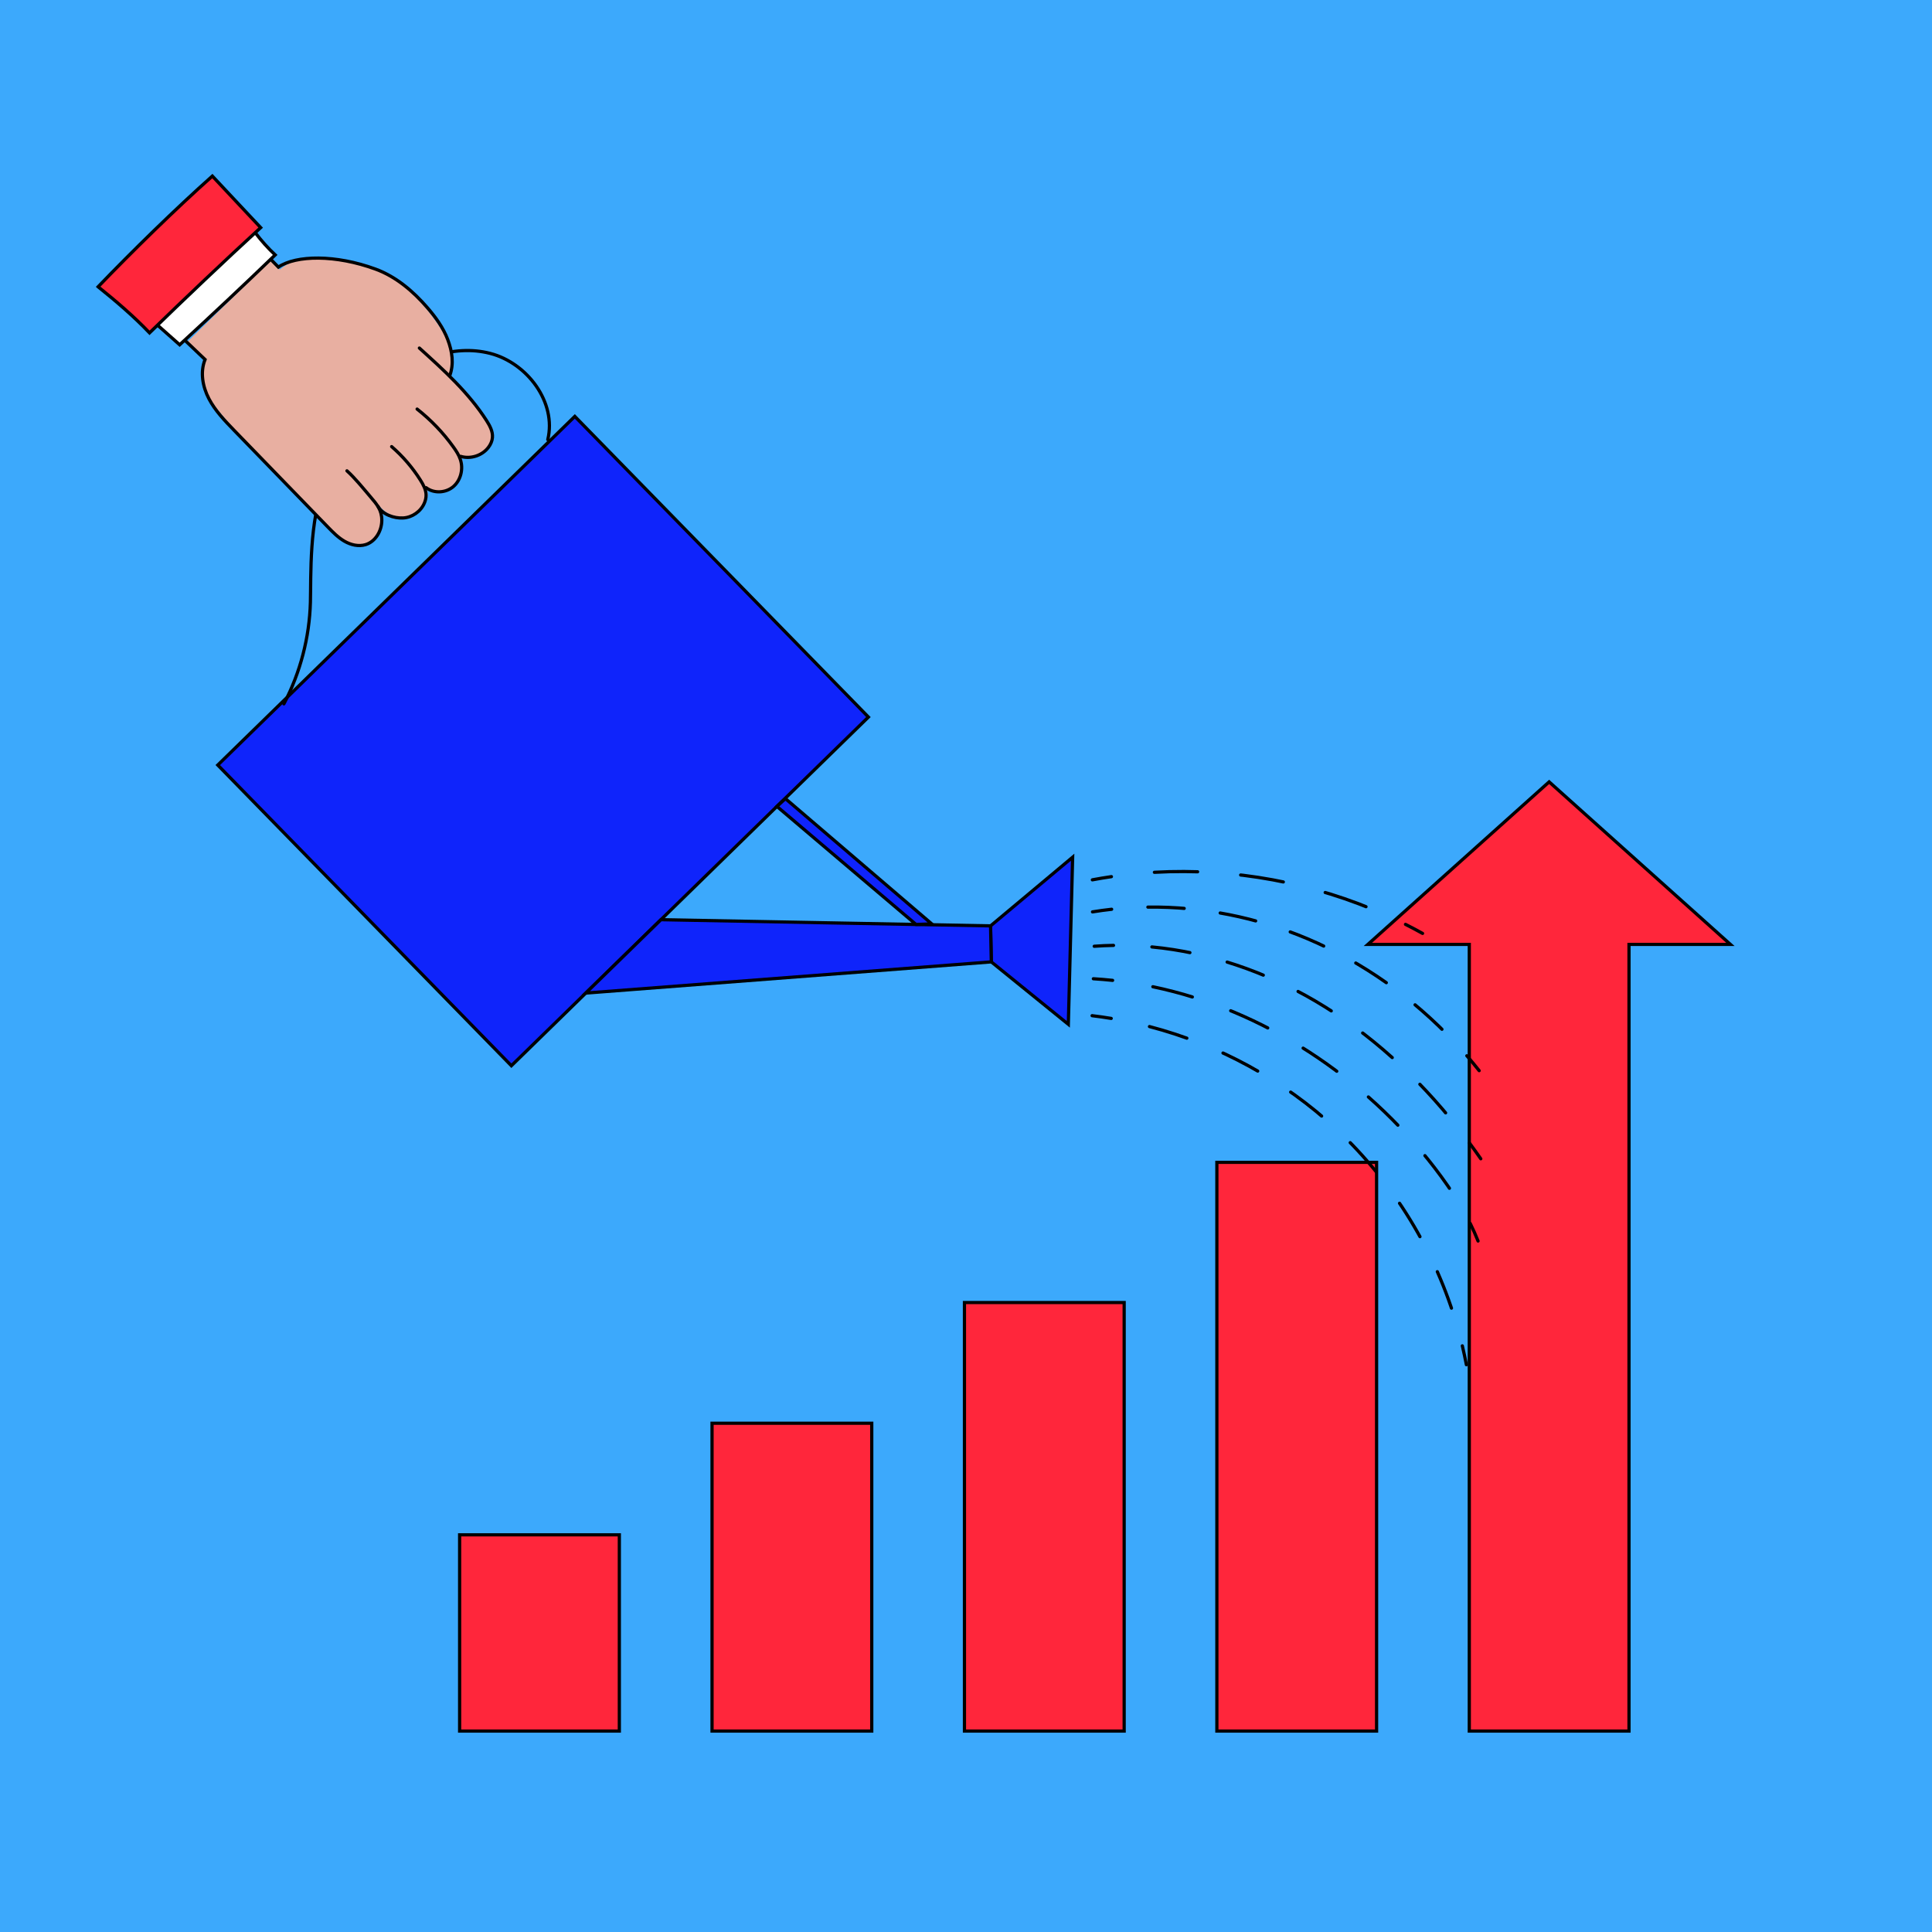 <?xml version="1.0" encoding="UTF-8"?> <svg xmlns="http://www.w3.org/2000/svg" viewBox="0 0 600 600"><g id="HG"><rect x="-4.73" width="611.89" height="600" style="fill:#3ca9fc;"></rect></g><g id="Illu"><rect x="142.74" y="476.66" width="49.6" height="60.94" style="fill:#ff263b; stroke:#000; stroke-linecap:round; stroke-miterlimit:10;"></rect><rect x="221.13" y="442" width="49.6" height="95.6" style="fill:#ff263b; stroke:#000; stroke-linecap:round; stroke-miterlimit:10;"></rect><rect x="299.52" y="404.51" width="49.6" height="133.09" style="fill:#ff263b; stroke:#000; stroke-linecap:round; stroke-miterlimit:10;"></rect><rect x="377.91" y="360.98" width="49.6" height="176.62" style="fill:#ff263b; stroke:#000; stroke-linecap:round; stroke-miterlimit:10;"></rect><polygon points="537.4 293.3 509.25 268.06 481.1 242.82 452.95 268.06 424.8 293.3 456.3 293.3 456.3 537.6 505.9 537.6 505.9 293.3 537.4 293.3" style="fill:#ff263b; stroke:#000; stroke-linecap:round; stroke-miterlimit:10;"></polygon><rect x="103.43" y="152.66" width="130.51" height="154.98" transform="translate(215.47 -51.34) rotate(45.68)" style="fill:#0f24fb; stroke:#000; stroke-linecap:round; stroke-miterlimit:10;"></rect><path d="m170.12,136.52c2.79-11.57-6.37-23.8-17.89-26.77-11.52-2.97-24.02,1.85-32.74,9.95-8.72,8.09-14,19.14-18.61,30.1-4.93,11.72-4.27,29.24-4.48,37.21-.29,10.97-3.13,21.86-8.23,31.58" style="fill:none; stroke:#000; stroke-linecap:round; stroke-miterlimit:10;"></path><polygon points="307.63 287.54 333.12 266.21 331.78 318.11 307.86 298.72 307.63 287.54" style="fill:#0f24fb; stroke:#000; stroke-linecap:round; stroke-miterlimit:10;"></polygon><polygon points="307.63 287.54 205.26 285.62 181.92 308.41 307.86 298.72 307.63 287.54" style="fill:#0f24fb; stroke:#000; stroke-linecap:round; stroke-miterlimit:10;"></polygon><polygon points="289.37 286.93 243.91 248.01 241.28 250.44 284.48 287.1 289.37 286.93" style="fill:#0f24fb; stroke:#000; stroke-linecap:round; stroke-miterlimit:10;"></polygon><path d="m73.74,97.15c-4.06,2.38-7.46,5.97-9.32,10.3s-2.11,9.38-.41,13.77c1.34,3.46,3.79,6.36,6.23,9.16,10.22,11.74,20.97,23.01,32.22,33.77,1.71,1.64,3.48,3.29,5.61,4.32s4.74,1.35,6.86.29c1.94-.98,3.21-3.01,3.62-5.14s.04-4.35-.67-6.4c1.89,2.24,4.39,3.43,7.32,3.28s5.77-1.89,7.04-4.53c.69-1.42.9-3.18.1-4.54,2.47,1.04,4.91,1.7,7.31.51,1.91-.95,3.13-2.92,3.74-4.96.53-1.77.62-3.81-.43-5.32,2.25.4,3.86.24,5.93-.72,2.08-.95,3.76-2.97,3.85-5.25.08-2.08-1.09-3.97-2.27-5.68-3.26-4.71-6.93-9.15-10.95-13.23,1.53-2.03,1.47-5.06.89-7.53-.58-2.47-1.89-4.7-3.27-6.84-5.4-8.34-12.54-16.1-21.9-19.42-4.98-1.77-10.33-2.19-15.61-2.46-3.04-.15-6.2-.24-9.02.91-2.35.95-4.28,2.69-6.14,4.42-3.8,3.53-6.26,8.68-10.74,11.31Z" style="fill:#e8afa1;"></path><rect x="69.87" y="78.64" width="9.01" height="36.04" transform="translate(91.56 -24.09) rotate(45.68)" style="fill:#e8afa1;"></rect><path d="m130.24,108.09c7.61,6.88,15.32,13.87,20.85,22.51,1.02,1.6,2,3.39,1.84,5.28-.09,1.11-.57,2.15-1.24,3.04-1.94,2.57-5.55,3.75-8.63,2.8" style="fill:none; stroke:#000; stroke-linecap:round; stroke-miterlimit:10;"></path><path d="m129.54,127.04c4.29,3.38,8.1,7.36,11.28,11.8.86,1.2,1.69,2.46,2.15,3.86.97,2.9.16,6.38-2.15,8.39-2.31,2.01-6.05,2.25-8.47.37" style="fill:none; stroke:#000; stroke-linecap:round; stroke-miterlimit:10;"></path><path d="m121.63,138.7c3.46,3,6.48,6.51,8.92,10.38.89,1.42,1.74,2.96,1.77,4.63.02.87-.19,1.73-.53,2.53-1.11,2.61-3.79,4.47-6.62,4.62s-6.38-1.09-7.75-3.57" style="fill:none; stroke:#000; stroke-linecap:round; stroke-miterlimit:10;"></path><path d="m107.75,146.22c2.42,2.16,5.12,5.52,7.23,7.99,2.1,2.46,3.59,4.15,3.59,7.38,0,3.24-1.93,6.6-5.02,7.55-2.19.67-4.6.09-6.58-1.06s-3.6-2.81-5.19-4.45c-9.67-9.98-19.35-19.95-29.02-29.93-2.94-3.03-5.91-6.11-7.87-9.85s-2.78-8.29-1.2-12.2c-.14-.14-5.92-5.64-5.92-5.64" style="fill:none; stroke:#000; stroke-linecap:round; stroke-miterlimit:10;"></path><path d="m84.26,80.71l2.19,2.24c5.49-3.73,17.77-3.94,30.22.64,6.34,2.34,11.66,6.87,16.08,11.99,2.57,2.97,4.91,6.21,6.3,9.88s1.98,7.54.62,11.22" style="fill:none; stroke:#000; stroke-linecap:round; stroke-miterlimit:10;"></path><path d="m79.31,72.31c1.85,2.45,3.91,4.75,6.15,6.86-9.82,9.48-19.61,18.65-29.66,27.9-2.03-1.85-4.59-4.02-6.62-5.87" style="fill:#fff; stroke:#000; stroke-linecap:round; stroke-miterlimit:10;"></path><path d="m30.48,89.07c5.51,4.42,11.09,9.19,15.96,14.3,10.47-10.21,23.74-22.79,34.52-32.68-5-5.34-10-10.67-15.01-16.01-11.31,10.07-24.99,23.45-35.48,34.38Z" style="fill:#ff263b; stroke:#000; stroke-linecap:round; stroke-miterlimit:10;"></path><path d="m339.16,315.43c1.99.24,3.97.52,5.94.85" style="fill:none; stroke:#000; stroke-linecap:round; stroke-miterlimit:10;"></path><path d="m356.98,318.81c21.55,5.63,41.71,16.62,58.01,31.82,17.78,16.58,30.89,38.1,37.6,61.46" style="fill:none; stroke:#000; stroke-dasharray:0 0 12.15 12.15; stroke-linecap:round; stroke-miterlimit:10;"></path><path d="m454.14,417.96c.46,1.95.88,3.9,1.26,5.87" style="fill:none; stroke:#000; stroke-linecap:round; stroke-miterlimit:10;"></path><path d="m339.55,303.96c2,.12,3.99.29,5.98.5" style="fill:none; stroke:#000; stroke-linecap:round; stroke-miterlimit:10;"></path><path d="m358.03,306.44c34.42,7.18,65.82,28.09,87.39,56.09,2.92,3.79,5.68,7.72,8.12,11.83" style="fill:none; stroke:#000; stroke-dasharray:0 0 12.67 12.67; stroke-linecap:round; stroke-miterlimit:10;"></path><path d="m456.58,379.93c.89,1.79,1.71,3.62,2.44,5.48" style="fill:none; stroke:#000; stroke-linecap:round; stroke-miterlimit:10;"></path><path d="m339.82,293.87c2-.15,3.99-.24,5.99-.27" style="fill:none; stroke:#000; stroke-linecap:round; stroke-miterlimit:10;"></path><path d="m357.73,294.08c17.78,1.69,35.18,7.68,50.63,16.73,17.18,10.06,32.02,23.78,44.38,39.43" style="fill:none; stroke:#000; stroke-dasharray:0 0 11.94 11.94; stroke-linecap:round; stroke-miterlimit:10;"></path><path d="m456.37,354.99c1.19,1.61,2.36,3.24,3.5,4.88" style="fill:none; stroke:#000; stroke-linecap:round; stroke-miterlimit:10;"></path><path d="m339.29,283.19c1.97-.32,3.96-.59,5.94-.81" style="fill:none; stroke:#000; stroke-linecap:round; stroke-miterlimit:10;"></path><path d="m356.49,281.71c16.9-.21,33.86,3.2,49.46,9.78,17.32,7.31,32.95,18.46,45.81,32.19" style="fill:none; stroke:#000; stroke-dasharray:0 0 11.28 11.28; stroke-linecap:round; stroke-miterlimit:10;"></path><path d="m455.54,327.88c1.31,1.51,2.59,3.06,3.83,4.62" style="fill:none; stroke:#000; stroke-linecap:round; stroke-miterlimit:10;"></path><path d="m339.24,273.24c1.97-.37,3.94-.7,5.92-.99" style="fill:none; stroke:#000; stroke-linecap:round; stroke-miterlimit:10;"></path><path d="m358.51,270.9c24.57-1.38,49.48,3.2,71.93,13.29" style="fill:none; stroke:#000; stroke-dasharray:0 0 13.42 13.42; stroke-linecap:round; stroke-miterlimit:10;"></path><path d="m436.49,287.07c1.79.9,3.55,1.84,5.3,2.81" style="fill:none; stroke:#000; stroke-linecap:round; stroke-miterlimit:10;"></path></g></svg> 
